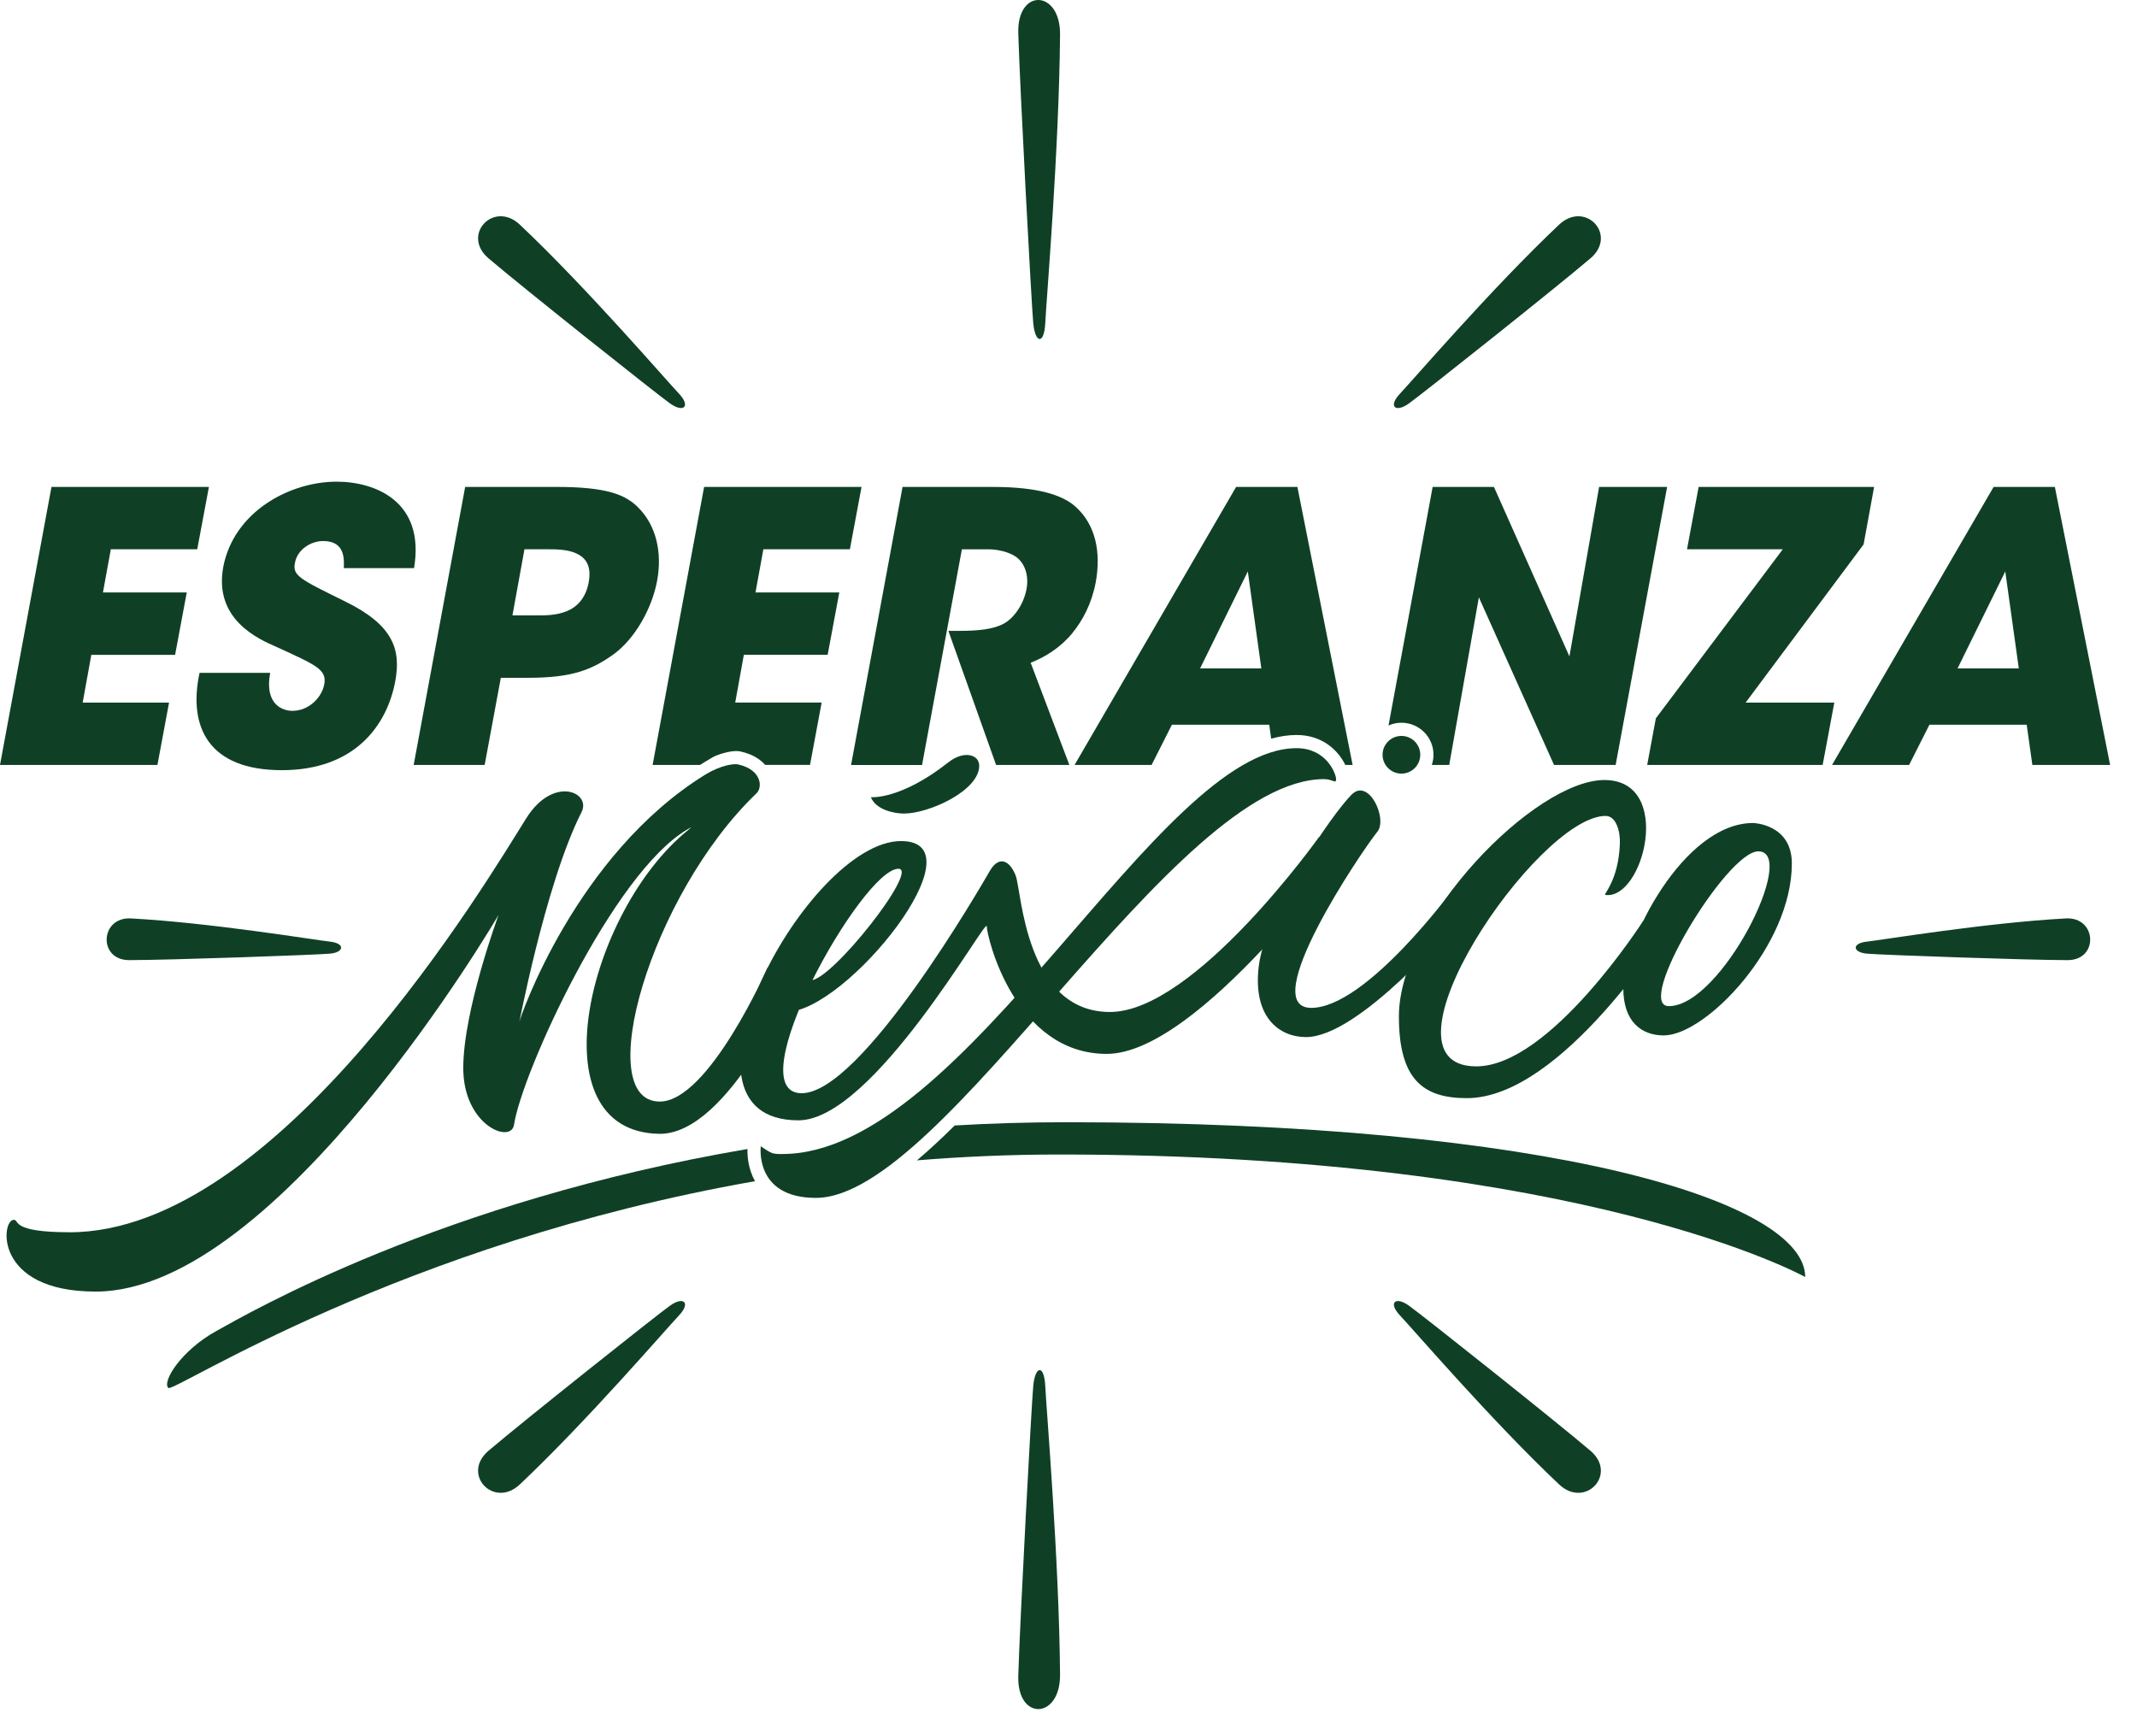 <svg xmlns="http://www.w3.org/2000/svg" width="64" height="52" viewBox="0 0 64 52" fill="none"><path d="M19.107 15.191C18.724 14.82 18.195 14.583 16.653 14.583H13.931L12.389 22.91H14.515L14.999 20.3H15.831C17.125 20.3 17.732 20.064 18.397 19.581C19.005 19.13 19.522 18.242 19.679 17.398C19.837 16.554 19.656 15.732 19.105 15.192L19.107 15.191ZM17.633 17.43C17.543 17.926 17.272 18.185 16.968 18.308C16.664 18.431 16.326 18.431 16.124 18.431H15.347L15.707 16.451H16.405C16.641 16.451 16.991 16.451 17.26 16.575C17.531 16.698 17.721 16.935 17.632 17.429L17.633 17.43Z" fill="#0F4026"></path><path d="M61.54 14.583H59.706L54.867 22.91H57.175L57.783 21.706H60.697L60.866 22.91H63.195L61.54 14.583ZM58.626 20.019L60.055 17.115L60.46 20.019H58.626Z" fill="#0F4026"></path><path d="M3.319 16.451H5.907L6.257 14.583H1.542L0 22.91H4.715L5.063 21.043H2.476L2.735 19.613H5.244L5.593 17.745H3.083L3.319 16.451Z" fill="#0F4026"></path><path d="M10.341 18.016C8.968 17.341 8.755 17.239 8.834 16.857C8.901 16.463 9.306 16.204 9.678 16.204C10.33 16.204 10.307 16.733 10.297 17.015H12.4C12.738 15.012 11.23 14.426 10.082 14.426C8.687 14.426 6.999 15.315 6.684 16.992C6.403 18.556 7.742 19.141 8.283 19.377C9.464 19.917 9.79 20.052 9.712 20.491C9.645 20.874 9.262 21.29 8.756 21.29C8.485 21.29 7.912 21.121 8.091 20.153H5.976C5.627 21.785 6.257 23.067 8.44 23.067C10.622 23.067 11.591 21.729 11.838 20.401C12.017 19.433 11.759 18.713 10.341 18.016Z" fill="#0F4026"></path><path d="M25.453 16.451L25.802 14.583H21.087L19.545 22.91H20.965C21.093 22.829 21.216 22.754 21.337 22.684C21.489 22.596 21.831 22.494 22.047 22.494C22.095 22.494 22.138 22.498 22.18 22.508C22.55 22.589 22.776 22.75 22.915 22.909H24.259L24.607 21.042H22.019L22.277 19.612H24.787L25.136 17.744H22.626L22.862 16.45H25.45L25.453 16.451Z" fill="#0F4026"></path><path d="M32.115 18.961C32.419 18.59 32.689 18.094 32.813 17.453C32.982 16.542 32.813 15.721 32.217 15.181C31.823 14.82 31.058 14.584 29.753 14.584H27.03L25.488 22.912H27.614L28.807 16.452H29.595C29.887 16.452 30.214 16.531 30.428 16.677C30.676 16.857 30.822 17.206 30.743 17.645C30.653 18.106 30.372 18.5 30.078 18.669C29.764 18.848 29.291 18.894 28.751 18.894H28.402L29.832 22.911H32.026L30.867 19.85C31.295 19.681 31.756 19.4 32.116 18.962L32.115 18.961Z" fill="#0F4026"></path><path d="M38.855 14.583H37.02L32.182 22.91H34.489L35.097 21.706H38.012L38.07 22.124C38.327 22.052 38.579 22.013 38.83 22.013C39.624 22.013 40.089 22.497 40.29 22.91H40.509L38.855 14.583ZM35.941 20.019L37.37 17.115L37.775 20.019H35.941Z" fill="#0F4026"></path><path d="M47.891 14.583L47.002 19.659L44.741 14.583H42.906L41.584 21.729C41.702 21.676 41.833 21.646 41.971 21.646C42.501 21.646 42.931 22.076 42.931 22.605C42.931 22.712 42.912 22.815 42.881 22.91H43.402L44.29 17.891L46.541 22.91H48.386L49.928 14.583H47.891Z" fill="#0F4026"></path><path d="M52.279 21.043L55.812 16.305L56.127 14.583H50.872L50.524 16.451H53.392L49.59 21.515L49.331 22.91H54.586L54.935 21.043H52.279Z" fill="#0F4026"></path><path d="M2.079 36.907C8.344 36.907 14.559 26.422 15.761 24.507C16.572 23.213 17.72 23.73 17.415 24.326C16.308 26.502 15.485 30.998 15.549 30.623C15.574 30.468 17.249 25.601 21.112 23.206C21.574 22.919 21.978 22.867 22.098 22.893C22.814 23.05 22.844 23.58 22.657 23.759C19.47 26.811 17.712 32.992 19.759 32.992C21.227 32.992 22.991 28.974 22.991 28.974L23.854 29.257C23.854 29.257 21.851 33.994 19.74 33.958C16.013 33.893 17.609 27.274 20.609 24.86C20.802 24.705 20.605 24.832 20.589 24.84C18.355 26.141 15.626 32.142 15.394 33.687C15.307 34.267 13.874 33.711 13.874 31.987C13.874 30.263 14.931 27.403 14.931 27.403C14.931 27.403 8.35 38.683 2.865 38.683C-0.198 38.683 0.033 36.534 0.413 36.534C0.593 36.534 0.295 36.906 2.08 36.906L2.079 36.907Z" fill="#0F4026"></path><path d="M24.279 29.362C24.916 29.362 27.543 26.02 26.906 26.02C25.824 26.02 22.057 32.742 24.008 32.742C25.805 32.742 29.378 26.542 29.648 26.078C29.919 25.614 30.247 25.769 30.421 26.233C30.595 26.697 30.71 30.309 33.242 30.309C35.773 30.309 39.499 25.074 39.499 25.074L40.426 25.268C40.426 25.268 35.907 31.564 33.145 31.564C30.383 31.564 29.552 28.049 29.552 27.74C29.552 27.431 26.153 33.554 23.912 33.554C19.663 33.554 24.183 25.19 26.984 25.19C29.437 25.19 25.342 30.309 23.545 30.309C23.545 30.309 23.918 29.362 24.279 29.362Z" fill="#0F4026"></path><path d="M40.478 23.799C39.898 24.378 37.893 27.288 37.697 28.949C37.516 30.469 38.315 31.061 39.114 31.061C40.71 31.061 43.569 27.662 43.569 27.662L43.517 26.632C43.517 26.632 40.916 30.186 39.269 30.186C37.621 30.186 40.742 25.543 41.252 24.907C41.561 24.521 40.993 23.285 40.478 23.799Z" fill="#0F4026"></path><path d="M48.087 24.437C46.04 24.437 40.967 31.938 44.212 31.938C46.426 31.938 49.208 27.585 49.208 27.585L49.981 27.74C49.981 27.74 46.787 32.89 43.929 32.89C42.616 32.89 41.895 32.324 41.895 30.444C41.895 27.534 45.964 23.362 48.05 23.362C50.136 23.362 49.225 26.967 48.075 26.803C48.005 26.793 48.471 26.387 48.513 25.268C48.527 24.888 48.397 24.438 48.088 24.438L48.087 24.437Z" fill="#0F4026"></path><path d="M52.504 24.649C50.418 24.649 48.615 28.203 48.615 29.594C48.615 30.624 49.182 31.011 49.826 31.011C51.087 31.011 53.663 28.332 53.663 25.86C53.663 24.676 52.504 24.649 52.504 24.649ZM49.981 30.134C48.924 30.134 51.706 25.498 52.659 25.498C53.869 25.498 51.551 30.134 49.981 30.134Z" fill="#0F4026"></path><path d="M22.785 34.331C23.12 34.563 23.145 34.563 23.429 34.563C28.915 34.563 34.657 22.408 38.829 22.408C39.73 22.408 40.014 23.181 40.014 23.335C40.014 23.489 39.911 23.335 39.654 23.335C35.147 23.335 28.297 35.877 24.434 35.877C22.58 35.877 22.785 34.331 22.785 34.331Z" fill="#0F4026"></path><path d="M26.081 23.876C26.236 24.262 26.793 24.366 27.072 24.366C27.826 24.366 29.326 23.68 29.326 22.936C29.326 22.589 28.86 22.469 28.399 22.834C26.967 23.964 26.081 23.876 26.081 23.876Z" fill="#0F4026"></path><path d="M41.971 23.17C42.282 23.17 42.535 22.917 42.535 22.605C42.535 22.294 42.282 22.041 41.971 22.041C41.659 22.041 41.406 22.294 41.406 22.605C41.406 22.917 41.659 23.17 41.971 23.17Z" fill="#0F4026"></path><path d="M54.063 38.247C54.063 36.006 46.569 33.611 31.927 33.611C30.783 33.611 29.671 33.645 28.592 33.708C28.208 34.089 27.831 34.44 27.461 34.753C28.84 34.64 30.265 34.578 31.734 34.578C47.495 34.578 54.063 38.247 54.063 38.247Z" fill="#0F4026"></path><path d="M22.385 34.413C13.227 35.972 7.471 39.313 6.47 39.869C5.427 40.449 4.848 41.376 5.041 41.569C5.194 41.722 11.967 37.245 22.611 35.377C22.403 35.001 22.38 34.611 22.385 34.413Z" fill="#0F4026"></path><path d="M3.92 27.507C2.994 27.457 2.929 28.756 3.869 28.756C5.041 28.756 9.458 28.601 9.882 28.562C10.307 28.524 10.346 28.253 9.882 28.202C9.418 28.151 6.302 27.635 3.92 27.507Z" fill="#0F4026"></path><path d="M15.569 6.729C14.79 5.993 13.803 7.034 14.632 7.739C15.664 8.618 19.668 11.8 20.07 12.086C20.472 12.371 20.7 12.174 20.328 11.783C19.956 11.392 17.577 8.624 15.569 6.729Z" fill="#0F4026"></path><path d="M46.692 6.729C47.472 5.993 48.459 7.034 47.63 7.739C46.598 8.618 42.593 11.8 42.192 12.086C41.79 12.372 41.562 12.174 41.934 11.783C42.306 11.392 44.684 8.624 46.692 6.729Z" fill="#0F4026"></path><path d="M31.747 1.031C31.758 -0.309 30.457 -0.365 30.496 0.993C30.546 2.686 30.888 9.064 30.944 9.677C31.001 10.29 31.273 10.337 31.305 9.666C31.336 8.995 31.719 4.476 31.747 1.031Z" fill="#0F4026"></path><path d="M15.569 44.458C14.79 45.195 13.803 44.153 14.632 43.449C15.664 42.57 19.668 39.387 20.07 39.102C20.472 38.816 20.7 39.014 20.328 39.405C19.956 39.796 17.577 42.564 15.569 44.458Z" fill="#0F4026"></path><path d="M46.692 44.458C47.472 45.195 48.459 44.153 47.63 43.449C46.598 42.57 42.593 39.387 42.192 39.102C41.79 38.816 41.562 39.014 41.934 39.405C42.306 39.796 44.684 42.564 46.692 44.458Z" fill="#0F4026"></path><path d="M31.747 50.157C31.758 51.496 30.457 51.553 30.496 50.194C30.546 48.501 30.888 42.124 30.944 41.511C31.001 40.898 31.273 40.85 31.305 41.522C31.336 42.193 31.719 46.711 31.747 50.157Z" fill="#0F4026"></path><path d="M61.872 27.507C62.798 27.457 62.863 28.756 61.923 28.756C60.751 28.756 56.334 28.601 55.91 28.562C55.485 28.524 55.446 28.253 55.91 28.202C56.374 28.151 59.49 27.635 61.872 27.507Z" fill="#0F4026"></path></svg>